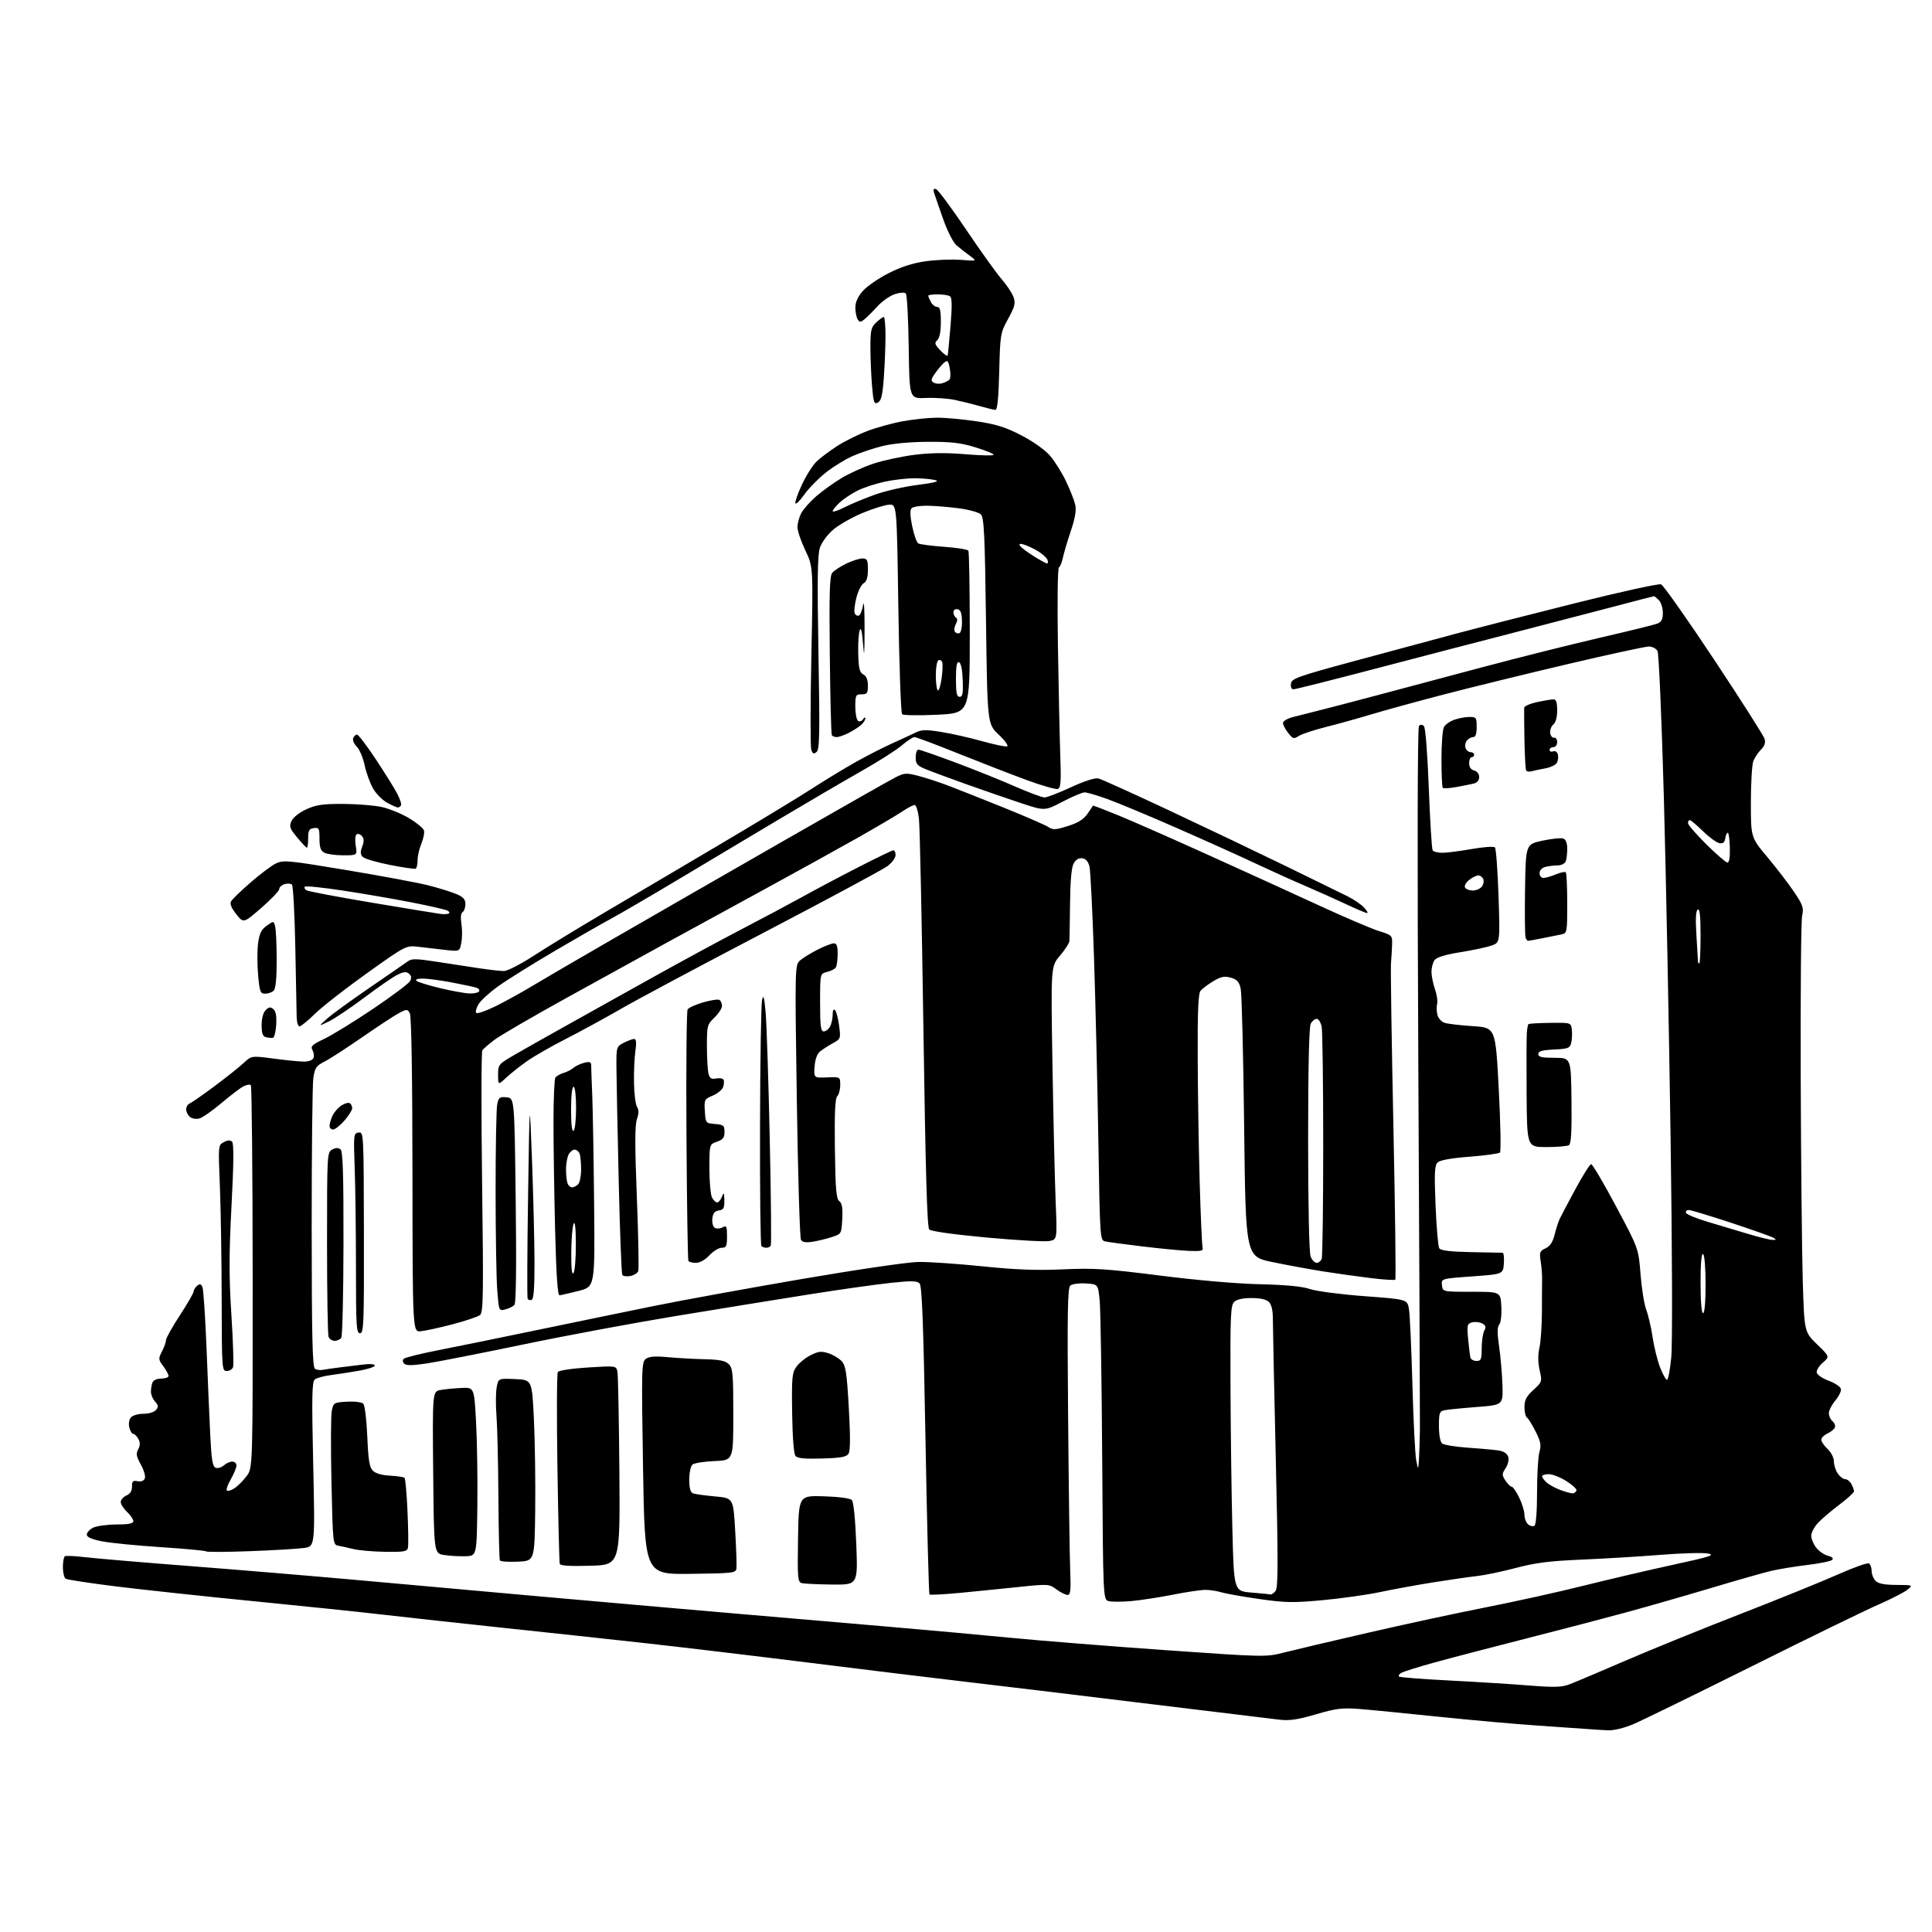 <?xml version="1.0" encoding="UTF-8" standalone="no"?>
<svg 
  version="1.1" 
  xmlns="http://www.w3.org/2000/svg" 
  xmlns:xlink="http://www.w3.org/1999/xlink" 
  xmlns:svg="http://www.w3.org/2000/svg"
  xmlns:rdf="http://www.w3.org/1999/02/22-rdf-syntax-ns#"
  xmlns:cc="http://creativecommons.org/ns#"
  xmlns:dc="http://purl.org/dc/elements/1.1/"
  viewBox="0 0 768 768"
  width="768"
  height="768"
>
<style>svg {background-color: white; }</style>"
<path stroke="none" fill="black" fill-rule="evenodd" d="M639.28,687.83C637.20,687.74 633.70,687.52 631.50,687.35C629.30,687.17 620.30,686.55 611.50,685.96C602.70,685.37 584.70,683.76 571.50,682.39C558.30,681.01 544.10,679.63 539.94,679.31C533.55,678.83 530.95,679.16 523.09,681.47C515.95,683.57 512.61,684.07 508.65,683.61C505.82,683.29 481.45,680.33 454.50,677.04C427.55,673.74 395.60,669.90 383.50,668.49C371.40,667.08 343.73,663.71 322.00,660.99C300.27,658.28 270.35,654.71 255.50,653.07C240.65,651.43 215.45,648.71 199.50,647.03C183.55,645.34 162.85,643.07 153.50,641.99C144.15,640.90 120.53,638.44 101.00,636.52C81.47,634.60 56.90,631.96 46.38,630.66C35.87,629.35 26.76,627.97 26.13,627.58C25.51,627.20 25.00,625.14 25.00,623.00C25.00,620.86 25.36,618.90 25.79,618.63C26.22,618.36 29.94,618.54 34.04,619.03C38.14,619.51 56.57,621.08 75.00,622.50C93.43,623.92 123.12,626.40 141.00,628.00C158.88,629.61 191.28,632.51 213.00,634.46C234.72,636.40 268.48,639.36 288.00,641.04C307.52,642.72 336.32,645.19 352.00,646.54C367.68,647.88 390.18,649.92 402.00,651.07C413.82,652.22 441.42,654.42 463.32,655.96C502.72,658.73 503.23,658.74 510.32,656.93C514.27,655.92 529.33,652.37 543.80,649.04C558.26,645.70 579.41,641.15 590.80,638.91C602.18,636.68 619.60,632.82 629.50,630.34C639.40,627.87 655.38,624.13 665.00,622.04C679.93,618.80 681.98,618.14 678.95,617.55C677.00,617.17 668.68,617.39 660.45,618.05C652.23,618.71 638.08,619.57 629.00,619.96C616.02,620.51 610.40,621.21 602.63,623.27C597.21,624.71 590.23,626.16 587.13,626.51C584.03,626.85 576.10,627.99 569.50,629.05C562.90,630.11 553.45,631.84 548.50,632.89C543.55,633.95 533.39,635.38 525.92,636.08C513.94,637.19 510.94,637.13 500.42,635.61C493.87,634.67 487.12,633.47 485.43,632.95C483.74,632.43 480.90,632.00 479.12,632.00C477.34,632.00 471.52,632.86 466.19,633.92C460.86,634.98 453.47,636.11 449.77,636.45C446.08,636.78 442.03,636.79 440.77,636.48C438.50,635.90 438.50,635.90 438.14,579.70C437.94,548.79 437.49,520.58 437.14,517.00C436.50,510.50 436.50,510.50 431.67,510.19C429.02,510.02 426.24,510.39 425.50,511.00C424.39,511.92 424.23,521.24 424.59,563.31C424.83,591.46 425.20,618.89 425.42,624.25C425.74,632.27 425.55,634.00 424.37,634.00C423.57,634.00 421.58,633.01 419.94,631.80C417.03,629.65 416.71,629.63 405.23,630.82C398.78,631.50 388.21,632.55 381.74,633.18C375.27,633.80 369.75,634.09 369.48,633.81C369.21,633.54 368.50,605.91 367.90,572.41C367.07,526.13 366.51,511.18 365.55,510.18C364.54,509.12 362.31,509.08 353.90,509.98C348.18,510.59 333.60,512.65 321.50,514.57C309.40,516.49 285.77,520.31 269.00,523.08C252.22,525.84 224.78,530.95 208.00,534.45C191.22,537.94 173.96,541.34 169.64,541.99C163.98,542.84 161.47,542.87 160.69,542.09C160.00,541.40 159.95,540.67 160.55,540.11C161.07,539.61 167.35,538.07 174.50,536.67C181.65,535.27 199.65,531.60 214.50,528.51C229.35,525.42 250.05,521.16 260.50,519.04C270.95,516.91 297.05,512.16 318.50,508.47C340.10,504.76 360.85,501.71 365.00,501.65C369.12,501.58 380.60,502.36 390.50,503.38C403.85,504.75 412.13,505.06 422.57,504.59C434.84,504.03 439.75,504.35 461.07,507.05C475.60,508.90 491.69,510.30 500.77,510.50C511.19,510.74 517.54,511.35 520.79,512.43C523.41,513.30 533.18,514.57 542.50,515.26C559.45,516.50 559.45,516.50 560.10,520.50C560.45,522.70 561.06,536.20 561.46,550.50C561.85,564.80 562.53,578.30 562.97,580.50C563.77,584.50 563.77,584.50 564.06,580.00C564.22,577.52 564.39,572.12 564.44,568.00C564.48,563.88 564.20,499.52 563.81,425.00C563.38,340.41 563.47,289.14 564.06,288.55C564.65,287.95 565.38,287.98 566.04,288.64C566.64,289.24 567.45,299.55 567.97,313.33C568.47,326.33 569.15,337.43 569.49,337.99C569.84,338.54 571.55,339.00 573.31,339.00C575.06,339.00 580.31,338.33 584.96,337.51C589.61,336.69 593.79,336.39 594.25,336.85C594.70,337.30 595.35,346.00 595.69,356.19C596.30,374.70 596.30,374.70 592.90,375.88C591.03,376.54 585.45,377.73 580.50,378.52C574.46,379.50 571.09,380.54 570.25,381.68C569.56,382.62 569.02,384.76 569.04,386.44C569.07,388.12 569.70,391.21 570.44,393.29C571.18,395.37 571.56,397.95 571.28,399.02C571.00,400.09 571.05,402.07 571.39,403.42C571.73,404.76 573.02,406.20 574.25,406.60C575.49,407.00 580.55,407.59 585.50,407.91C594.50,408.50 594.50,408.50 595.78,432.92C596.48,446.35 596.70,457.70 596.26,458.14C595.82,458.58 590.38,459.33 584.17,459.81C576.70,460.39 572.39,461.18 571.45,462.12C570.27,463.30 570.13,466.33 570.66,479.22C571.02,487.83 571.67,495.47 572.12,496.19C572.69,497.12 576.31,497.56 584.71,497.74C591.20,497.88 596.86,497.99 597.31,497.99C597.75,498.00 597.98,499.91 597.81,502.25C597.50,506.50 597.50,506.50 585.20,507.39C572.89,508.28 572.89,508.28 573.20,510.89C573.50,513.50 573.50,513.50 585.00,513.50C596.50,513.50 596.50,513.50 596.80,519.33C596.97,522.66 596.62,525.75 595.98,526.53C595.15,527.53 595.13,529.84 595.91,535.19C596.50,539.21 597.10,546.10 597.24,550.50C597.50,558.50 597.50,558.50 587.00,559.31C581.23,559.75 575.49,560.32 574.25,560.58C572.23,560.99 572.00,561.62 572.00,566.90C572.00,570.40 572.51,573.18 573.27,573.81C573.96,574.38 578.58,575.14 583.52,575.48C588.46,575.82 593.94,576.32 595.69,576.58C597.75,576.90 599.12,577.79 599.53,579.08C599.90,580.26 599.48,582.15 598.51,583.62C597.00,585.93 596.99,586.34 598.45,588.57C599.33,589.91 600.45,591.00 600.93,591.00C601.42,591.00 602.76,592.94 603.91,595.32C605.06,597.69 606.00,600.78 606.00,602.19C606.00,603.60 606.66,605.30 607.46,605.96C608.26,606.63 609.38,606.88 609.96,606.53C610.59,606.13 611.00,600.93 611.00,593.18C611.00,586.20 611.42,579.01 611.94,577.21C612.72,574.50 612.45,573.06 610.41,569.00C609.05,566.29 607.50,563.81 606.97,563.48C606.44,563.15 606.00,561.28 606.00,559.33C606.00,556.53 606.76,555.08 609.54,552.53C613.02,549.34 613.06,549.22 612.03,544.65C611.34,541.56 611.32,538.55 611.96,535.67C612.49,533.30 612.93,526.88 612.94,521.42C612.94,515.97 612.97,510.15 613.01,508.50C613.05,506.85 612.80,503.68 612.45,501.45C611.89,497.80 612.08,497.29 614.36,496.24C616.15,495.43 617.22,493.83 617.98,490.79C618.58,488.43 619.49,485.60 620.01,484.50C620.53,483.40 623.35,478.06 626.28,472.64C629.20,467.22 632.01,462.78 632.52,462.77C633.03,462.77 637.48,470.30 642.39,479.52C651.34,496.28 651.34,496.28 652.14,506.54C652.58,512.19 653.60,518.54 654.41,520.65C655.22,522.77 656.35,527.65 656.93,531.50C657.50,535.35 658.83,540.75 659.88,543.50C660.94,546.25 662.18,548.50 662.65,548.50C663.12,548.50 663.89,544.45 664.36,539.50C664.85,534.31 664.74,497.31 664.08,452.00C663.46,408.82 662.26,348.10 661.41,317.05C660.55,286.00 659.42,259.79 658.89,258.80C658.36,257.81 656.81,257.00 655.44,257.00C654.06,257.00 639.57,260.14 623.22,263.99C606.87,267.83 584.73,273.26 574.00,276.05C563.27,278.85 550.23,282.43 545.00,284.01C539.77,285.59 531.67,287.84 527.00,289.01C522.33,290.18 517.51,291.78 516.31,292.55C514.31,293.84 513.94,293.74 512.06,291.35C510.93,289.91 510.00,288.13 510.00,287.40C510.00,286.67 511.69,285.64 513.75,285.10C515.81,284.56 520.42,283.39 524.00,282.50C527.58,281.61 537.92,278.91 547.00,276.49C556.08,274.06 575.20,268.97 589.50,265.17C603.80,261.36 624.73,256.12 636.00,253.51C647.27,250.91 657.51,248.39 658.75,247.91C660.48,247.24 661.00,246.25 661.00,243.59C661.00,241.70 660.29,239.44 659.43,238.57C658.56,237.71 657.69,237.00 657.50,237.00C657.30,237.00 650.47,238.77 642.32,240.93C634.17,243.08 616.02,247.81 602.00,251.43C587.98,255.04 562.78,261.60 546.02,266.00C529.26,270.40 514.94,274.00 514.20,274.00C513.38,274.00 512.99,273.13 513.18,271.76C513.47,269.72 515.76,268.91 538.00,262.88C551.48,259.23 569.48,254.38 578.00,252.10C586.52,249.82 608.15,244.28 626.06,239.80C643.97,235.31 659.38,231.93 660.30,232.29C661.22,232.64 670.71,246.11 681.39,262.21C692.07,278.32 701.10,292.49 701.45,293.70C701.90,295.22 701.46,296.54 700.01,297.99C698.86,299.14 697.49,301.22 696.96,302.61C696.43,303.99 696.00,311.38 696.00,319.02C696.00,332.90 696.00,332.90 702.55,340.70C706.15,344.99 710.91,351.19 713.13,354.49C716.69,359.77 717.07,360.89 716.38,363.99C715.95,365.92 715.69,394.73 715.81,428.00C715.92,461.27 716.29,497.72 716.62,508.99C717.24,529.48 717.24,529.48 722.30,534.38C727.36,539.29 727.36,539.29 724.61,541.66C723.10,542.96 722.00,544.75 722.18,545.63C722.36,546.51 724.52,547.98 726.99,548.89C729.46,549.80 731.62,551.27 731.79,552.14C731.96,553.02 730.95,555.10 729.55,556.76C728.15,558.43 727.00,560.68 727.00,561.77C727.00,562.86 727.65,564.29 728.44,564.95C729.23,565.61 729.66,566.73 729.39,567.44C729.11,568.15 727.79,569.23 726.44,569.84C725.10,570.46 724.00,571.56 724.00,572.30C724.00,573.05 725.12,574.71 726.50,576.00C727.92,577.34 729.00,579.47 729.00,580.95C729.00,582.38 729.70,584.56 730.56,585.78C731.41,587.00 732.75,588.00 733.52,588.00C734.30,588.00 735.40,588.87 735.96,589.93C736.53,591.00 737.00,592.29 737.00,592.81C737.00,593.33 734.41,595.70 731.25,598.08C728.09,600.45 724.26,603.70 722.75,605.30C721.24,606.90 720.00,609.23 720.00,610.47C720.00,611.71 720.89,613.87 721.98,615.25C723.08,616.64 725.17,618.08 726.63,618.44C728.32,618.87 728.94,619.46 728.33,620.07C727.80,620.60 723.35,621.51 718.44,622.10C713.52,622.69 707.02,623.76 704.00,624.47C700.98,625.19 690.17,628.26 680.00,631.31C669.83,634.35 654.52,638.74 646.00,641.06C637.48,643.38 619.48,648.08 606.00,651.51C592.52,654.94 576.30,659.18 569.94,660.94C563.59,662.70 557.75,664.54 556.97,665.02C556.19,665.50 555.82,666.15 556.13,666.46C556.45,666.78 565.43,667.48 576.10,668.02C586.77,668.57 601.01,669.46 607.75,670.00C617.63,670.80 620.72,670.72 623.75,669.60C625.81,668.83 635.83,664.60 646.00,660.20C656.17,655.81 676.76,647.44 691.75,641.62C706.73,635.79 724.15,628.74 730.46,625.93C736.77,623.13 742.39,621.12 742.96,621.48C743.53,621.83 744.00,623.18 744.00,624.49C744.00,625.79 744.71,627.56 745.57,628.43C746.68,629.54 749.12,630.01 753.82,630.03C760.43,630.07 760.48,630.08 758.30,631.90C757.09,632.91 751.77,635.64 746.46,637.96C741.16,640.29 718.46,651.35 696.03,662.54C673.59,673.72 652.49,684.03 649.14,685.44C645.68,686.90 641.43,687.93 639.28,687.83zM505.13,633.82C505.47,633.92 506.33,633.30 507.04,632.45C508.09,631.19 508.11,621.40 507.15,580.20C506.50,552.32 505.98,527.17 505.98,524.32C505.99,520.93 505.46,518.60 504.43,517.57C503.39,516.53 501.04,516.00 497.50,516.00C493.96,516.00 491.61,516.53 490.57,517.57C489.20,518.94 489.02,523.28 489.14,551.32C489.21,569.02 489.55,594.52 489.89,608.00C490.50,632.50 490.50,632.50 497.50,633.07C501.35,633.39 504.78,633.73 505.13,633.82zM330.75,629.88C325.11,629.82 319.70,629.56 318.73,629.31C317.10,628.88 316.98,627.40 317.23,611.67C317.50,594.50 317.50,594.50 327.50,594.80C333.59,594.99 337.94,595.58 338.63,596.30C339.31,597.03 340.00,603.92 340.38,613.75C341.01,630.00 341.01,630.00 330.75,629.88zM274.41,625.63C256.32,625.85 256.32,625.85 255.62,583.69C254.97,543.93 255.03,541.45 256.72,540.19C258.02,539.20 260.37,539.02 265.50,539.50C269.35,539.85 275.97,540.22 280.21,540.32C286.10,540.46 288.34,540.92 289.71,542.28C291.30,543.87 291.50,546.11 291.50,562.28C291.50,580.50 291.50,580.50 284.04,580.80C279.94,580.96 276.01,581.58 275.29,582.17C274.56,582.78 274.00,585.36 274.00,588.15C274.00,591.57 274.45,593.24 275.48,593.63C276.30,593.95 280.24,594.49 284.23,594.85C291.50,595.50 291.50,595.50 292.25,608.50C292.67,615.65 292.89,622.38 292.75,623.46C292.51,625.30 291.52,625.42 274.41,625.63zM234.67,622.41C226.49,622.65 222.74,622.41 222.51,621.63C222.32,621.01 221.90,603.85 221.59,583.50C221.27,563.15 221.34,546.00 221.75,545.39C222.17,544.77 227.43,543.98 233.72,543.59C244.87,542.90 244.94,542.91 245.43,545.20C245.70,546.46 246.05,564.28 246.21,584.79C246.50,622.07 246.50,622.07 234.67,622.41zM205.84,620.79C202.17,620.96 198.97,620.73 198.72,620.29C198.47,619.86 198.20,608.48 198.12,595.00C198.04,581.52 197.70,567.04 197.36,562.81C197.03,558.59 197.06,553.51 197.43,551.52C198.11,547.91 198.11,547.91 204.80,548.21C211.50,548.50 211.50,548.50 212.25,564.50C212.66,573.30 212.89,589.50 212.75,600.50C212.50,620.50 212.50,620.50 205.84,620.79zM185.00,618.63C182.53,618.70 178.70,618.48 176.50,618.13C172.50,617.50 172.50,617.50 172.20,585.30C171.90,553.11 171.90,553.11 175.20,552.53C177.02,552.21 180.75,551.85 183.50,551.73C188.50,551.50 188.50,551.50 189.25,565.50C189.67,573.20 189.89,588.27 189.75,599.00C189.50,618.50 189.50,618.50 185.00,618.63zM99.50,616.61C90.15,616.97 82.27,617.01 82.00,616.71C81.72,616.41 73.62,615.65 64.00,615.02C54.37,614.40 43.80,613.35 40.50,612.69C36.43,611.88 34.50,611.03 34.50,610.03C34.50,609.22 35.62,607.99 37.00,607.29C38.38,606.60 42.54,606.02 46.25,606.01C51.18,606.00 53.00,605.64 53.00,604.67C53.00,603.95 51.88,602.29 50.50,601.00C49.12,599.71 48.00,597.94 48.00,597.06C48.00,596.19 49.01,595.03 50.25,594.49C51.76,593.83 52.49,592.65 52.47,590.93C52.45,588.80 52.83,588.44 54.71,588.80C56.15,589.07 57.20,588.65 57.58,587.66C57.91,586.80 57.19,584.33 55.98,582.18C54.19,578.99 53.99,577.88 54.93,576.14C55.75,574.60 55.77,573.44 55.00,572.00C54.41,570.90 53.50,570.00 52.98,570.00C52.46,570.00 51.75,568.87 51.41,567.49C51.05,566.05 51.30,564.34 52.01,563.49C52.70,562.65 54.90,562.00 57.00,562.00C59.14,562.00 61.30,561.35 62.02,560.48C63.04,559.24 62.97,558.63 61.64,557.15C60.74,556.16 60.00,554.40 60.00,553.25C60.00,552.10 60.27,550.45 60.61,549.58C60.97,548.64 62.39,548.00 64.11,548.00C65.70,548.00 67.00,547.53 67.00,546.96C67.00,546.39 66.06,544.65 64.91,543.09C62.93,540.42 62.91,540.08 64.41,537.18C65.28,535.49 66.00,533.46 66.00,532.69C66.00,531.91 68.47,527.50 71.48,522.89C74.50,518.27 76.97,513.99 76.98,513.37C76.99,512.75 77.62,511.73 78.38,511.10C79.46,510.20 79.93,510.34 80.49,511.72C80.88,512.70 81.61,523.62 82.10,536.00C82.59,548.38 83.26,563.98 83.59,570.68C84.07,580.37 84.51,582.98 85.74,583.45C86.59,583.78 88.05,583.36 88.97,582.52C89.90,581.69 91.41,581.00 92.33,581.00C93.25,581.00 94.00,581.70 94.00,582.55C94.00,583.41 92.99,585.85 91.77,587.98C90.54,590.12 89.82,592.16 90.18,592.51C90.54,592.87 91.90,592.46 93.21,591.60C94.53,590.74 96.70,588.56 98.04,586.77C100.48,583.50 100.48,583.50 100.44,507.79C100.42,466.14 100.09,431.76 99.71,431.37C99.32,430.99 97.99,431.20 96.75,431.85C95.51,432.49 91.58,435.49 88.00,438.51C84.42,441.54 80.48,444.28 79.24,444.62C77.99,444.95 76.30,444.67 75.49,443.99C74.67,443.31 74.00,441.96 74.00,440.98C74.00,440.01 74.58,438.99 75.29,438.72C76.00,438.45 80.39,435.40 85.04,431.95C89.69,428.49 94.96,424.31 96.74,422.65C99.97,419.64 99.97,419.64 108.85,420.82C113.73,421.47 119.15,422.00 120.89,422.00C122.73,422.00 124.30,421.39 124.62,420.56C124.92,419.77 124.73,418.34 124.20,417.39C123.38,415.92 124.10,415.24 128.86,412.98C131.96,411.52 140.70,406.14 148.28,401.04C155.85,395.95 162.48,390.97 163.00,389.99C163.68,388.73 163.55,387.87 162.55,387.04C161.46,386.14 160.39,386.26 157.82,387.58C155.99,388.51 150.09,392.60 144.70,396.65C139.31,400.70 133.01,404.92 130.70,406.04C126.50,408.08 126.50,408.08 130.00,404.94C131.93,403.22 139.53,397.69 146.89,392.65C154.26,387.62 161.10,382.89 162.10,382.15C163.63,381.02 165.48,381.05 173.71,382.33C179.09,383.17 186.74,384.34 190.69,384.93C194.65,385.52 198.99,386.00 200.34,386.00C201.69,386.00 207.01,383.27 212.15,379.93C217.29,376.59 229.38,369.21 239.00,363.52C248.62,357.84 269.10,345.75 284.50,336.66C299.90,327.56 317.00,317.21 322.50,313.66C328.00,310.10 336.10,305.19 340.50,302.73C344.90,300.28 351.20,297.06 354.50,295.58C357.80,294.10 361.92,292.20 363.66,291.34C366.35,290.01 367.89,289.96 374.16,290.96C378.19,291.61 385.48,293.25 390.36,294.62C395.23,295.98 399.73,296.92 400.36,296.70C400.98,296.48 399.48,294.38 397.00,292.03C392.50,287.77 392.50,287.77 391.95,246.87C391.50,212.49 391.17,205.74 389.92,204.49C389.10,203.67 385.07,202.56 380.96,202.03C376.86,201.50 371.23,201.05 368.45,201.03C365.67,201.01 362.94,201.46 362.37,202.03C361.67,202.73 361.75,204.99 362.61,209.18C363.31,212.55 364.39,215.62 365.01,216.01C365.64,216.39 370.25,217.00 375.27,217.36C380.28,217.71 384.64,218.41 384.94,218.91C385.25,219.41 385.50,234.14 385.50,251.66C385.50,283.50 385.50,283.50 372.50,284.12C365.35,284.46 359.10,284.37 358.61,283.93C358.12,283.48 357.45,264.53 357.11,241.81C356.50,200.50 356.50,200.50 353.49,200.62C351.83,200.69 347.06,202.17 342.88,203.91C338.70,205.65 333.45,208.64 331.21,210.55C328.91,212.52 326.61,215.65 325.91,217.76C324.98,220.59 324.84,230.61 325.35,259.61C325.92,292.00 325.81,297.91 324.60,298.92C323.45,299.87 323.03,299.68 322.49,297.95C322.11,296.77 322.13,279.95 322.53,260.57C323.26,225.34 323.26,225.34 320.13,218.78C318.41,215.17 317.00,211.02 317.00,209.56C317.00,208.10 317.66,205.62 318.47,204.06C319.27,202.51 321.92,199.49 324.35,197.36C326.78,195.24 331.39,191.93 334.58,190.01C337.77,188.09 343.55,185.49 347.42,184.23C351.29,182.97 358.55,181.42 363.57,180.79C369.89,179.99 376.11,179.92 383.84,180.57C389.98,181.08 395.00,181.18 395.00,180.78C395.00,180.38 391.74,179.05 387.75,177.82C381.97,176.04 378.17,175.59 369.00,175.63C361.95,175.66 354.94,176.30 350.88,177.29C347.24,178.18 341.84,179.99 338.88,181.31C335.92,182.62 331.10,185.61 328.17,187.94C325.23,190.27 321.42,194.19 319.68,196.64C317.95,199.10 316.38,200.63 316.18,200.04C315.98,199.45 317.19,196.05 318.86,192.49C320.53,188.92 323.15,184.81 324.70,183.36C326.24,181.91 329.89,179.18 332.80,177.30C335.72,175.41 341.12,172.73 344.80,171.33C348.49,169.93 354.88,168.17 359.00,167.43C363.12,166.68 369.20,166.06 372.50,166.04C375.80,166.02 382.92,166.68 388.32,167.49C396.11,168.67 399.79,169.83 406.10,173.11C410.80,175.56 415.45,178.87 417.44,181.20C419.30,183.37 422.15,187.94 423.78,191.35C425.41,194.76 427.05,198.96 427.43,200.68C427.91,202.86 427.36,206.05 425.64,211.16C424.28,215.20 422.87,219.96 422.50,221.74C422.14,223.52 421.44,225.23 420.95,225.53C420.43,225.85 420.26,239.17 420.54,256.79C420.81,273.68 421.23,293.26 421.48,300.29C421.85,310.60 421.67,313.19 420.55,313.62C419.79,313.91 414.22,312.33 408.19,310.11C402.15,307.89 389.89,303.13 380.94,299.54C371.99,295.94 364.15,293.00 363.51,293.00C362.88,293.00 360.59,294.51 358.43,296.35C356.27,298.19 349.10,302.75 342.50,306.48C335.90,310.22 321.05,318.91 309.50,325.79C297.95,332.68 279.73,343.56 269.00,349.98C258.27,356.39 246.57,363.21 243.00,365.14C239.42,367.06 229.29,372.86 220.50,378.03C211.70,383.20 201.65,389.47 198.16,391.97C194.67,394.46 191.09,397.72 190.20,399.21C189.31,400.70 188.92,402.25 189.33,402.66C189.73,403.06 193.09,401.91 196.78,400.10C200.48,398.29 207.10,394.64 211.50,391.99C215.90,389.34 230.97,380.56 245.00,372.47C259.02,364.37 288.80,347.26 311.17,334.44C333.54,321.61 353.63,310.21 355.82,309.09C359.52,307.20 360.19,307.16 365.15,308.45C368.09,309.22 373.43,310.96 377.00,312.32C380.57,313.68 390.48,317.61 399.00,321.04C407.52,324.48 415.48,327.94 416.68,328.72C418.60,329.97 419.57,329.92 424.51,328.36C428.52,327.10 430.77,325.70 432.26,323.54C433.41,321.87 434.41,320.40 434.49,320.27C434.56,320.15 439.09,321.88 444.56,324.12C450.03,326.35 465.98,333.37 480.00,339.72C494.02,346.06 513.83,355.09 524.00,359.78C534.17,364.48 544.98,369.10 548.00,370.05C553.46,371.78 553.50,371.82 553.37,375.65C553.30,377.77 553.10,381.07 552.93,383.00C552.76,384.93 553.19,413.88 553.89,447.33C554.59,480.79 554.94,508.40 554.65,508.68C554.37,508.96 549.95,508.68 544.82,508.05C539.70,507.42 531.23,506.23 526.00,505.41C520.77,504.58 511.70,502.91 505.84,501.70C495.17,499.50 495.17,499.50 494.57,448.00C494.24,419.68 493.63,394.94 493.20,393.03C492.59,390.27 491.78,389.37 489.28,388.65C486.74,387.92 485.41,388.19 482.32,390.03C480.22,391.28 477.94,393.00 477.25,393.84C476.32,394.99 476.03,401.85 476.11,420.94C476.16,435.00 476.52,457.30 476.91,470.50C477.29,483.70 477.81,495.18 478.05,496.00C478.42,497.24 477.44,497.45 472.50,497.24C469.20,497.10 460.88,496.30 454.00,495.46C447.12,494.63 440.55,493.74 439.38,493.49C437.28,493.03 437.25,492.72 436.61,453.26C436.26,431.39 435.48,398.65 434.88,380.50C434.28,362.35 433.48,346.15 433.09,344.50C432.62,342.50 431.68,341.40 430.26,341.19C428.88,340.99 427.68,341.68 426.82,343.19C425.94,344.74 425.46,349.94 425.36,359.00C425.28,366.43 425.16,373.21 425.11,374.07C425.05,374.93 423.36,377.55 421.36,379.89C417.72,384.15 417.72,384.15 418.37,423.32C418.73,444.87 419.30,469.29 419.64,477.60C420.25,492.70 420.25,492.70 417.16,493.32C415.46,493.66 404.27,493.04 392.29,491.94C378.91,490.71 370.07,489.46 369.37,488.72C368.55,487.85 367.90,465.11 367.08,409.57C366.45,366.71 365.66,329.02 365.32,325.82C364.98,322.53 364.22,320.00 363.59,320.00C362.97,320.00 360.79,321.14 358.74,322.53C356.69,323.92 348.82,328.57 341.26,332.85C333.69,337.14 316.93,346.40 304.00,353.45C291.07,360.49 273.75,369.96 265.50,374.48C257.25,379.01 239.25,388.92 225.50,396.52C211.75,404.11 198.70,411.71 196.50,413.39C194.30,415.07 192.16,416.91 191.74,417.47C191.32,418.04 191.27,441.68 191.64,470.00C192.22,514.79 192.12,521.66 190.83,522.73C190.02,523.40 185.11,525.06 179.93,526.42C174.74,527.78 169.04,529.02 167.26,529.19C164.02,529.50 164.02,529.50 163.96,467.10C163.93,427.71 163.55,404.02 162.92,402.85C161.98,401.10 161.74,401.08 158.79,402.61C157.06,403.50 150.51,407.79 144.23,412.14C137.95,416.50 131.11,420.93 129.02,421.99C125.72,423.68 125.15,424.49 124.56,428.46C124.18,430.96 123.89,457.83 123.90,488.17C123.93,531.80 124.20,543.50 125.21,544.13C125.91,544.56 127.39,544.74 128.49,544.51C129.60,544.29 132.53,543.87 135.00,543.57C137.47,543.28 141.64,542.77 144.25,542.44C147.09,542.08 149.00,542.23 149.00,542.82C149.00,543.35 146.19,544.28 142.75,544.88C139.31,545.48 134.25,546.26 131.50,546.62C128.75,546.98 125.89,547.76 125.14,548.36C124.01,549.25 123.90,555.05 124.50,582.07C125.23,614.71 125.23,614.71 120.87,615.34C118.46,615.69 108.85,616.26 99.50,616.61zM153.13,616.87C148.39,616.80 142.70,616.31 140.50,615.78C138.30,615.24 135.55,614.63 134.40,614.42C132.35,614.05 132.29,613.44 131.76,589.11C131.46,575.40 131.52,562.68 131.89,560.84C132.55,557.61 132.74,557.49 137.93,557.19C140.92,557.02 143.77,557.37 144.39,557.99C145.02,558.61 145.72,564.31 146.00,571.01C146.40,580.44 146.86,583.29 148.21,584.63C149.28,585.70 151.83,586.44 155.05,586.60C157.88,586.74 160.47,587.14 160.81,587.47C161.15,587.81 161.68,593.81 161.99,600.79C162.31,607.78 162.38,614.29 162.17,615.25C161.82,616.76 160.60,616.98 153.13,616.87zM625.44,593.61C625.95,593.48 626.51,592.95 626.69,592.44C626.86,591.92 625.04,590.26 622.64,588.75C620.25,587.24 617.10,586.00 615.65,586.00C614.19,586.00 613.00,586.38 613.00,586.85C613.00,587.31 613.82,588.43 614.82,589.33C615.82,590.24 618.40,591.62 620.57,592.41C622.73,593.20 624.92,593.74 625.44,593.61zM326.79,579.78C319.87,579.99 317.01,579.71 316.21,578.75C315.54,577.95 315.03,571.28 314.89,561.67C314.69,547.35 314.85,545.67 316.65,543.21C317.74,541.72 320.28,539.68 322.31,538.67C325.36,537.15 326.56,537.03 329.37,537.96C331.23,538.57 333.60,540.00 334.62,541.14C336.19,542.87 336.64,545.84 337.42,559.71C338.06,570.92 338.02,576.74 337.32,577.86C336.50,579.16 334.30,579.56 326.79,579.78zM90.12,545.00C88.23,545.00 88.17,544.05 88.12,516.25C88.09,500.44 87.77,480.24 87.40,471.36C86.73,455.33 86.74,455.21 88.97,454.02C90.53,453.18 91.53,453.13 92.26,453.86C92.99,454.59 92.92,462.32 92.03,479.26C91.02,498.71 91.01,507.48 91.99,522.81C92.66,533.36 92.96,542.67 92.64,543.50C92.32,544.32 91.19,545.00 90.12,545.00zM586.97,541.00C588.74,541.00 589.00,540.36 589.00,535.93C589.00,533.15 589.46,530.02 590.01,528.98C590.81,527.50 590.62,526.87 589.17,526.09C588.16,525.55 586.36,525.35 585.19,525.66C583.22,526.18 583.10,526.70 583.61,532.36C583.92,535.74 584.34,539.06 584.55,539.75C584.76,540.44 585.85,541.00 586.97,541.00zM133.05,533.00C132.04,533.00 130.94,532.29 130.61,531.42C130.27,530.55 130.00,513.69 130.00,493.95C130.00,458.72 130.04,458.05 132.06,456.97C133.48,456.21 134.52,456.18 135.36,456.89C136.30,457.67 136.58,466.58 136.54,494.20C136.51,514.17 136.12,531.06 135.68,531.75C135.24,532.44 134.06,533.00 133.05,533.00zM143.12,530.00C141.67,530.00 141.50,527.35 141.50,504.25C141.50,490.09 141.28,472.20 141.00,464.50C140.52,450.98 140.57,450.49 142.54,450.21C144.56,449.92 144.58,450.26 144.66,489.96C144.74,526.28 144.60,530.00 143.12,530.00zM677.00,522.00C677.61,522.00 678.00,517.52 678.00,510.56C678.00,504.01 677.57,498.85 677.00,498.50C676.35,498.10 676.00,502.16 676.00,509.94C676.00,517.31 676.39,522.00 677.00,522.00zM200.90,520.50C198.31,521.14 198.31,521.14 197.66,512.82C197.30,508.24 197.01,490.49 197.01,473.38C197.00,456.26 197.29,440.82 197.64,439.07C198.20,436.23 198.60,435.93 201.39,436.20C204.50,436.50 204.50,436.50 205.00,477.00C205.33,503.31 205.15,517.91 204.50,518.68C203.95,519.34 202.33,520.15 200.90,520.50zM211.34,516.71C210.70,516.93 209.99,516.74 209.75,516.30C209.50,515.86 209.58,497.50 209.92,475.50C210.52,435.50 210.52,435.50 211.49,461.50C212.02,475.80 212.46,493.99 212.47,501.91C212.49,511.96 212.15,516.44 211.34,516.71zM222.41,514.90C221.66,514.97 221.11,506.72 220.66,488.75C220.30,474.31 220.01,455.07 220.02,446.00C220.02,436.93 220.36,429.00 220.77,428.38C221.17,427.77 222.62,426.93 224.00,426.52C225.38,426.10 227.18,425.18 228.00,424.46C228.82,423.74 230.74,422.85 232.25,422.47C234.51,421.91 235.00,422.12 235.01,423.64C235.01,424.66 235.20,430.00 235.43,435.50C235.66,441.00 235.99,460.35 236.17,478.50C236.50,511.50 236.50,511.50 230.00,513.15C226.43,514.06 223.01,514.85 222.41,514.90zM250.56,507.23C249.12,507.51 247.69,507.31 247.37,506.79C247.05,506.27 246.40,489.34 245.94,469.17C245.47,449.00 245.07,428.80 245.04,424.28C245.00,416.16 245.04,416.03 247.95,414.53C249.57,413.69 251.43,413.00 252.08,413.00C252.92,413.00 253.06,414.38 252.58,417.75C252.20,420.36 251.95,426.05 252.02,430.38C252.09,434.71 252.63,439.04 253.22,439.98C253.99,441.22 253.98,442.61 253.18,444.92C252.35,447.28 252.35,455.48 253.16,476.01C253.76,491.34 254.01,504.53 253.71,505.31C253.41,506.09 251.99,506.96 250.56,507.23zM228.00,506.00C228.53,505.18 228.94,500.00 228.91,494.50C228.88,487.99 228.56,485.20 228.00,486.50C227.53,487.60 227.12,492.77 227.09,498.00C227.05,504.48 227.34,507.02 228.00,506.00zM276.66,502.00C275.26,502.00 273.91,501.66 273.65,501.24C273.39,500.83 273.05,478.44 272.88,451.49C272.71,424.54 272.92,401.94 273.34,401.26C273.76,400.58 276.55,399.32 279.54,398.45C282.53,397.58 285.43,397.15 285.99,397.49C286.54,397.84 287.00,398.91 287.00,399.87C287.00,400.84 285.65,402.92 284.00,404.50C281.12,407.26 281.00,407.72 281.01,415.94C281.02,420.65 281.31,425.55 281.65,426.84C282.14,428.66 282.81,429.08 284.66,428.72C285.98,428.47 287.29,428.66 287.59,429.14C287.89,429.62 287.84,430.92 287.49,432.03C287.14,433.13 285.29,434.69 283.37,435.49C280.01,436.90 279.90,437.11 280.19,441.72C280.50,446.46 280.53,446.50 284.25,446.81C287.63,447.09 288.00,447.40 288.00,449.96C288.00,452.22 287.38,453.02 285.00,453.85C282.00,454.90 282.00,454.90 282.00,464.51C282.00,469.80 282.47,475.00 283.04,476.07C283.60,477.13 284.52,478.00 285.07,478.00C285.62,478.00 286.47,476.99 286.97,475.75C287.76,473.79 287.88,473.97 287.94,477.18C287.99,480.26 287.63,480.91 285.75,481.18C284.11,481.41 283.41,482.28 283.17,484.39C282.99,485.99 283.41,487.64 284.12,488.07C284.82,488.51 286.20,488.43 287.20,487.90C288.81,487.03 289.00,487.40 289.00,491.46C289.00,495.40 288.72,496.00 286.90,496.00C285.75,496.00 283.54,497.35 282.00,499.00C280.31,500.81 278.19,502.00 276.66,502.00zM523.37,502.00C524.15,502.00 525.06,501.29 525.39,500.42C525.73,499.55 526.00,479.13 526.00,455.04C526.00,430.96 525.72,409.84 525.38,408.12C525.03,406.41 524.15,405.00 523.41,405.00C522.67,405.00 521.60,405.87 521.04,406.93C520.37,408.18 520.00,424.45 520.00,452.87C520.00,479.04 520.40,497.91 520.98,499.43C521.51,500.85 522.59,502.00 523.37,502.00zM304.61,496.00C303.91,496.00 303.03,495.70 302.67,495.33C302.30,494.97 302.05,473.48 302.12,447.58C302.18,421.69 302.55,399.15 302.94,397.50C303.48,395.16 303.79,396.25 304.35,402.50C304.75,406.90 305.48,429.37 305.98,452.43C306.49,475.49 306.67,494.73 306.39,495.18C306.11,495.63 305.31,496.00 304.61,496.00zM323.04,493.61C320.39,494.03 319.00,493.81 318.40,492.86C317.94,492.11 317.19,467.20 316.75,437.50C315.95,383.50 315.95,383.50 318.21,381.64C319.46,380.62 322.61,378.71 325.21,377.39C327.81,376.08 330.62,375.00 331.47,375.00C332.61,375.00 333.00,376.09 332.98,379.25C332.98,381.59 332.64,383.99 332.23,384.60C331.83,385.20 330.26,385.99 328.75,386.37C326.00,387.04 326.00,387.04 326.00,398.52C326.00,407.94 326.26,410.00 327.46,410.00C328.27,410.00 329.40,409.13 329.96,408.07C330.53,407.00 331.00,404.89 331.00,403.37C331.00,401.63 331.35,400.96 331.94,401.55C332.45,402.07 333.19,404.85 333.56,407.72C334.24,412.86 334.19,412.98 331.02,414.72C329.24,415.70 326.96,417.18 325.95,418.00C324.80,418.95 324.01,421.15 323.81,424.00C323.50,428.50 323.50,428.50 328.75,428.28C334.00,428.06 334.00,428.06 334.00,431.33C334.00,433.13 333.47,435.13 332.81,435.79C331.96,436.64 331.70,442.49 331.88,456.68C332.10,472.73 332.42,476.59 333.63,477.47C334.72,478.27 335.03,480.13 334.81,484.53C334.50,490.48 334.49,490.50 330.67,491.75C328.56,492.44 325.13,493.28 323.04,493.61zM704.50,492.87C706.17,492.93 706.24,492.79 704.94,492.02C704.08,491.52 696.49,488.83 688.07,486.05C679.65,483.27 672.10,481.00 671.30,481.00C670.49,481.00 670.00,481.51 670.21,482.12C670.41,482.74 674.39,484.38 679.04,485.76C683.69,487.14 690.88,489.29 695.00,490.53C699.12,491.77 703.40,492.83 704.50,492.87zM227.41,472.00C228.06,472.00 229.14,471.46 229.80,470.80C230.46,470.14 231.00,467.48 231.00,464.88C231.00,462.29 230.73,459.45 230.39,458.58C230.06,457.71 229.18,457.00 228.43,457.00C227.68,457.00 226.60,457.87 226.04,458.93C225.47,460.00 225.00,462.66 225.00,464.85C225.00,467.04 225.27,469.55 225.61,470.42C225.94,471.29 226.75,472.00 227.41,472.00zM614.75,455.98C607.00,456.00 607.00,456.00 606.85,434.75C606.77,423.06 606.81,412.15 606.94,410.50C607.08,408.85 607.36,407.32 607.57,407.11C607.78,406.89 611.68,406.66 616.23,406.61C624.50,406.50 624.50,406.50 624.83,409.37C625.01,410.95 624.89,413.29 624.57,414.57C624.05,416.66 623.33,416.94 617.74,417.20C612.99,417.43 611.50,417.86 611.50,419.00C611.50,420.18 612.89,420.50 618.00,420.50C624.50,420.50 624.50,420.50 624.69,437.48C624.83,449.73 624.56,454.66 623.69,455.21C623.04,455.63 619.01,455.98 614.75,455.98zM228.00,449.50C228.55,449.16 229.00,445.08 229.00,440.44C229.00,435.48 228.59,432.00 228.00,432.00C227.41,432.00 227.00,435.69 227.00,441.06C227.00,446.84 227.36,449.89 228.00,449.50zM132.40,449.00C131.63,449.00 131.00,448.35 131.00,447.55C131.00,446.75 131.52,444.95 132.15,443.56C132.79,442.17 134.38,440.33 135.68,439.47C136.99,438.62 138.49,438.19 139.03,438.52C139.56,438.85 140.00,439.75 140.00,440.52C140.00,441.30 138.60,443.52 136.90,445.47C135.19,447.41 133.16,449.00 132.40,449.00zM201.25,428.37C198.00,431.39 198.00,431.39 198.00,427.24C198.00,423.17 198.13,423.02 204.75,419.18C208.46,417.04 217.35,412.02 224.50,408.03C231.65,404.04 246.95,395.50 258.50,389.06C270.05,382.62 286.25,373.83 294.50,369.54C302.75,365.25 313.77,359.38 319.00,356.49C324.23,353.59 334.31,348.25 341.41,344.62C348.51,340.98 354.69,338.00 355.16,338.00C355.62,338.00 356.00,338.88 356.00,339.95C356.00,341.02 354.54,342.99 352.75,344.32C350.96,345.66 329.02,357.45 304.00,370.53C278.98,383.60 253.32,397.29 247.00,400.95C240.68,404.60 230.78,410.00 225.00,412.95C219.22,415.89 212.25,419.89 209.50,421.82C206.75,423.76 203.04,426.70 201.25,428.37zM108.50,412.55C107.95,412.66 106.71,412.55 105.75,412.30C104.42,411.96 104.00,410.81 104.00,407.50C104.00,404.83 104.62,402.52 105.61,401.54C106.87,400.27 107.52,400.18 108.65,401.13C109.64,401.95 110.00,403.89 109.80,407.33C109.63,410.09 109.05,412.44 108.50,412.55zM119.05,408.00C118.47,408.00 117.97,406.31 117.93,404.25C117.90,402.19 117.65,389.70 117.39,376.51C117.13,363.31 116.53,352.13 116.06,351.66C115.59,351.19 114.26,351.10 113.10,351.47C111.95,351.83 111.00,352.71 111.00,353.42C111.00,354.13 107.81,357.48 103.91,360.87C96.81,367.04 96.81,367.04 93.92,363.40C91.98,360.96 91.30,359.28 91.85,358.30C92.30,357.49 95.79,354.12 99.59,350.81C103.39,347.50 107.92,344.10 109.65,343.25C112.60,341.82 114.44,341.99 137.95,345.91C151.78,348.22 166.37,350.94 170.37,351.97C174.38,352.99 179.31,354.52 181.33,355.36C184.16,356.55 185.00,357.47 185.00,359.39C185.00,360.76 184.50,362.19 183.89,362.57C183.20,363.00 183.02,364.74 183.42,367.22C183.77,369.41 183.76,372.78 183.39,374.72C182.73,378.25 182.73,378.25 177.11,377.62C174.03,377.28 169.23,376.72 166.45,376.39C161.41,375.78 161.41,375.78 145.95,386.81C137.45,392.87 128.16,400.12 125.30,402.91C122.44,405.71 119.63,408.00 119.05,408.00zM105.44,395.00C103.48,395.00 103.21,394.31 102.60,387.53C102.23,383.43 102.22,377.79 102.59,375.01C103.12,371.05 103.87,369.52 106.02,367.99C108.77,366.03 108.77,366.03 109.37,368.26C109.70,369.49 109.98,375.47 109.99,381.55C110.00,388.83 109.59,393.01 108.80,393.80C108.14,394.46 106.63,395.00 105.44,395.00zM186.69,394.92C188.45,394.97 190.14,394.58 190.46,394.07C190.77,393.56 190.24,392.90 189.26,392.59C188.29,392.29 183.90,391.36 179.50,390.52C175.10,389.69 169.95,389.00 168.05,389.00C165.98,389.00 164.98,389.36 165.55,389.89C166.07,390.38 170.32,391.70 175.00,392.82C179.68,393.93 184.94,394.88 186.69,394.92zM675.50,383.00C675.77,383.00 676.00,378.02 676.00,371.94C676.00,364.00 675.68,361.08 674.87,361.58C674.10,362.06 673.94,365.24 674.36,371.89C674.69,377.17 674.97,381.84 674.98,382.25C674.99,382.66 675.23,383.00 675.50,383.00zM607.42,374.00C607.15,374.00 606.72,373.42 606.44,372.72C606.17,372.01 606.08,363.37 606.23,353.52C606.50,335.60 606.50,335.60 613.20,334.17C616.88,333.39 620.59,333.01 621.45,333.34C622.44,333.72 623.00,335.19 623.00,337.39C623.00,339.28 622.73,341.55 622.39,342.42C622.05,343.30 620.62,344.01 619.14,344.01C617.69,344.02 615.49,344.30 614.25,344.63C612.93,344.98 612.00,346.01 612.00,347.12C612.00,348.15 612.69,349.00 613.53,349.00C614.37,349.00 616.59,348.36 618.45,347.59C620.31,346.81 622.10,346.43 622.42,346.75C622.74,347.07 623.00,352.65 623.00,359.15C623.00,370.59 622.93,370.98 620.75,371.43C619.51,371.69 616.12,372.38 613.20,372.95C610.29,373.53 607.68,374.00 607.42,374.00zM178.38,363.16C178.86,362.92 178.64,362.39 177.88,361.98C177.12,361.57 170.65,360.09 163.50,358.69C156.35,357.30 144.05,355.18 136.17,353.99C128.29,352.80 121.56,352.11 121.20,352.47C120.85,352.82 121.13,353.46 121.83,353.90C122.53,354.33 134.22,356.55 147.80,358.82C161.39,361.10 173.62,363.11 175.00,363.28C176.38,363.46 177.90,363.40 178.38,363.16zM543.42,362.96C542.92,362.94 539.12,361.34 535.00,359.39C530.88,357.45 523.45,354.13 518.50,352.01C513.55,349.89 504.55,345.82 498.50,342.97C492.45,340.12 478.50,333.84 467.50,329.02C456.50,324.20 444.21,319.07 440.19,317.63C436.17,316.18 432.12,314.99 431.19,314.98C430.26,314.97 426.31,316.63 422.42,318.67C415.34,322.38 415.34,322.38 405.92,319.27C400.74,317.56 390.83,314.14 383.89,311.66C376.96,309.18 369.65,306.46 367.64,305.62C364.58,304.34 364.00,303.62 364.00,301.05C364.00,299.37 364.49,298.00 365.08,298.00C365.67,298.00 372.31,300.30 379.83,303.12C387.35,305.93 397.99,310.21 403.47,312.62C408.96,315.03 414.24,317.00 415.20,317.00C416.17,317.00 420.91,315.18 425.72,312.95C431.25,310.40 435.30,309.11 436.68,309.46C437.89,309.76 450.76,315.59 465.29,322.41C479.82,329.23 500.66,339.18 511.60,344.51C522.55,349.84 533.43,355.17 535.79,356.35C538.16,357.53 541.05,359.51 542.22,360.75C543.39,361.99 543.93,362.98 543.42,362.96zM585.44,354.00C586.71,354.00 588.31,353.33 588.99,352.51C589.67,351.69 589.96,350.34 589.64,349.51C589.32,348.68 588.42,348.00 587.64,348.00C586.86,348.00 585.20,348.83 583.95,349.84C582.67,350.88 581.99,352.18 582.40,352.84C582.79,353.48 584.16,354.00 585.44,354.00zM165.25,345.29C164.84,345.52 160.23,344.86 155.02,343.83C149.80,342.80 144.94,341.37 144.22,340.65C143.23,339.66 143.17,338.67 143.98,336.55C144.75,334.53 144.73,333.38 143.91,332.39C143.28,331.64 142.33,331.30 141.78,331.64C141.21,331.99 141.05,333.93 141.40,336.13C142.02,340.00 142.02,340.00 136.45,340.00C133.38,340.00 130.00,339.53 128.93,338.96C127.46,338.18 127.00,336.85 127.00,333.40C127.00,329.26 126.80,328.89 124.75,329.18C122.87,329.45 122.50,330.12 122.50,333.25C122.50,335.31 122.28,336.99 122.00,336.98C121.72,336.97 119.98,335.14 118.13,332.90C115.15,329.32 114.89,328.54 115.88,326.36C116.53,324.93 119.01,322.97 121.76,321.71C125.66,319.92 128.28,319.54 136.50,319.57C142.00,319.60 148.92,320.16 151.87,320.83C154.82,321.49 159.66,323.48 162.63,325.25C165.59,327.03 168.25,329.20 168.52,330.08C168.80,330.96 168.35,333.31 167.52,335.31C166.68,337.30 166.00,340.27 166.00,341.91C166.00,343.54 165.66,345.07 165.25,345.29zM686.64,342.88C687.39,342.96 687.73,340.97 687.64,337.01C687.56,333.71 687.19,331.01 686.82,331.01C686.45,331.00 686.00,332.01 685.82,333.25C685.59,334.87 684.94,335.41 683.50,335.17C682.40,334.99 679.46,332.85 676.97,330.42C674.47,327.99 672.11,326.00 671.72,326.00C671.32,326.00 671.00,326.54 671.00,327.21C671.00,327.87 674.26,331.64 678.25,335.59C682.24,339.53 686.01,342.81 686.64,342.88zM158.18,321.00C157.79,321.00 155.90,320.17 153.98,319.15C152.07,318.13 149.50,315.54 148.28,313.40C147.06,311.25 145.55,307.10 144.94,304.16C144.32,301.22 142.93,297.93 141.83,296.83C140.74,295.74 140.09,294.21 140.39,293.42C140.69,292.64 141.38,292.00 141.91,292.00C142.45,292.00 145.80,296.39 149.34,301.75C152.89,307.11 156.72,313.26 157.86,315.41C158.99,317.56 159.69,319.70 159.40,320.16C159.12,320.62 158.56,321.00 158.18,321.00zM578.78,312.88C576.19,313.35 573.82,313.49 573.53,313.20C573.24,312.91 573.00,307.76 573.00,301.77C573.00,295.77 573.44,290.05 573.98,289.04C574.52,288.03 576.38,286.71 578.13,286.11C579.87,285.50 582.58,285.00 584.15,285.00C586.81,285.00 587.00,285.27 587.00,289.00C587.00,291.73 586.56,293.00 585.62,293.00C584.86,293.00 583.73,293.62 583.11,294.37C582.48,295.13 582.25,296.48 582.59,297.37C582.93,298.27 583.84,299.00 584.61,299.00C585.37,299.00 586.00,299.45 586.00,300.00C586.00,300.55 585.55,301.00 585.00,301.00C584.45,301.00 584.00,302.07 584.00,303.38C584.00,304.93 584.71,305.95 586.00,306.29C587.19,306.60 588.00,307.65 588.00,308.89C588.00,310.21 587.19,311.15 585.75,311.50C584.51,311.79 581.38,312.41 578.78,312.88zM608.83,306.59C607.92,306.86 606.95,306.73 606.68,306.29C606.41,305.86 606.10,300.32 605.99,294.00C605.87,287.68 605.83,281.97 605.89,281.33C605.95,280.69 608.27,279.68 611.05,279.08C613.83,278.49 616.75,278.00 617.55,278.00C618.60,278.00 619.00,279.22 619.00,282.38C619.00,285.11 618.42,287.24 617.45,288.04C616.60,288.75 616.05,290.26 616.23,291.41C616.40,292.56 617.10,293.39 617.77,293.25C618.45,293.11 619.00,293.90 619.00,295.00C619.00,296.11 618.33,297.00 617.50,297.00C616.67,297.00 616.00,297.50 616.00,298.11C616.00,298.72 616.63,298.97 617.40,298.68C618.21,298.36 619.00,298.89 619.27,299.93C619.53,300.91 619.35,302.40 618.88,303.24C618.41,304.08 616.33,305.07 614.26,305.44C612.19,305.81 609.75,306.33 608.83,306.59zM332.61,293.00C331.79,293.00 330.91,292.66 330.66,292.25C330.40,291.84 330.04,277.50 329.86,260.39C329.59,235.71 329.80,228.95 330.84,227.69C331.57,226.82 334.07,225.18 336.40,224.05C338.73,222.92 341.61,222.00 342.82,222.00C344.73,222.00 345.00,222.54 345.00,226.45C345.00,229.57 344.50,231.18 343.33,231.84C342.41,232.35 341.10,234.94 340.43,237.58C339.76,240.22 339.44,242.99 339.73,243.74C340.01,244.48 340.75,244.92 341.37,244.71C341.99,244.51 342.77,242.58 343.11,240.42C343.44,238.26 343.70,242.57 343.68,250.00C343.65,260.55 343.52,261.86 343.07,256.00C342.68,250.87 342.26,249.16 341.74,250.58C341.31,251.73 341.06,255.92 341.16,259.90C341.32,265.74 341.71,267.31 343.18,268.10C344.40,268.75 345.00,270.21 345.00,272.54C345.00,275.56 344.69,276.00 342.50,276.00C340.17,276.00 340.00,276.34 340.00,280.94C340.00,283.66 340.50,286.19 341.11,286.57C341.72,286.95 342.62,286.64 343.10,285.88C343.58,285.12 343.98,284.99 343.98,285.60C343.99,286.20 343.21,287.38 342.25,288.22C341.29,289.07 339.06,290.49 337.30,291.38C335.54,292.27 333.43,293.00 332.61,293.00zM381.48,277.00C382.66,277.00 382.90,275.66 382.70,270.32C382.54,266.15 381.99,263.50 381.22,263.24C380.34,262.95 380.00,264.77 380.00,269.92C380.00,275.50 380.31,277.00 381.48,277.00zM374.27,269.87C374.70,266.95 374.81,263.96 374.53,263.22C374.25,262.48 373.56,262.15 373.01,262.50C372.45,262.84 372.00,265.49 372.00,268.39C372.00,271.29 372.34,274.01 372.75,274.42C373.16,274.83 373.85,272.79 374.27,269.87zM381.34,251.72C382.01,251.49 382.46,249.45 382.40,246.91C382.32,243.67 381.86,242.41 380.65,242.18C379.70,241.99 379.00,242.50 379.00,243.37C379.00,244.20 379.45,245.16 380.00,245.50C380.67,245.91 380.65,246.78 379.96,248.08C379.38,249.16 379.19,250.51 379.55,251.07C379.90,251.64 380.70,251.93 381.34,251.72zM416.22,223.98C416.61,223.99 416.68,223.33 416.37,222.52C416.06,221.71 414.38,220.18 412.65,219.13C410.92,218.09 408.43,216.90 407.12,216.51C405.44,215.99 404.96,216.12 405.47,216.95C405.86,217.59 408.28,219.43 410.84,221.04C413.40,222.65 415.82,223.97 416.22,223.98zM335.75,201.64C338.36,200.32 343.81,198.06 347.85,196.61C351.90,195.16 359.51,193.43 364.77,192.76C371.40,191.92 373.60,191.34 371.92,190.88C370.59,190.50 367.02,190.16 364.00,190.12C360.98,190.07 355.51,190.67 351.86,191.44C348.20,192.22 343.25,193.83 340.86,195.04C338.46,196.24 335.26,198.38 333.75,199.80C332.24,201.21 331.00,202.75 331.00,203.20C331.00,203.66 333.14,202.96 335.75,201.64zM395.66,162.93C395.02,162.90 392.25,162.22 389.50,161.44C386.75,160.66 382.25,159.54 379.50,158.96C376.75,158.38 371.57,158.03 368.00,158.20C361.50,158.50 361.50,158.50 361.23,138.03C361.08,126.77 360.56,117.16 360.07,116.67C359.56,116.16 357.71,116.27 355.66,116.95C353.72,117.59 350.62,119.77 348.76,121.81C346.91,123.84 344.60,126.15 343.62,126.94C342.08,128.18 341.73,128.18 340.94,126.94C340.44,126.15 340.02,124.05 340.02,122.28C340.01,120.13 340.98,117.95 342.97,115.69C344.60,113.83 349.22,110.64 353.23,108.60C358.22,106.07 362.89,104.57 368.01,103.85C372.13,103.27 378.41,103.02 381.98,103.30C388.45,103.81 388.45,103.81 385.49,101.65C383.87,100.47 381.49,98.60 380.21,97.50C378.88,96.36 376.59,91.84 374.89,87.00C373.24,82.33 371.63,77.65 371.30,76.62C370.87,75.29 371.11,74.86 372.10,75.18C372.87,75.42 378.23,82.64 384.00,91.20C389.77,99.77 396.16,108.68 398.19,111.00C400.22,113.32 402.33,116.52 402.89,118.11C403.74,120.56 403.42,121.86 400.74,126.75C397.67,132.36 397.58,132.86 397.21,147.75C396.93,158.48 396.48,162.98 395.66,162.93zM348.99,160.01C347.48,160.82 347.21,160.07 346.64,153.31C346.29,149.12 346.00,142.24 346.00,138.02C346.00,131.29 346.29,130.08 348.31,128.17C349.59,126.98 350.94,126.00 351.31,126.00C351.69,126.00 352.00,129.31 352.00,133.35C352.00,137.39 351.71,144.83 351.35,149.89C350.84,157.09 350.32,159.29 348.99,160.01zM374.50,152.36C375.60,152.04 376.89,151.41 377.38,150.96C377.86,150.52 377.94,148.51 377.57,146.50C376.99,143.42 376.65,143.04 375.39,144.09C374.58,144.77 372.96,146.65 371.81,148.26C370.08,150.69 369.96,151.36 371.11,152.08C371.87,152.56 373.40,152.69 374.50,152.36zM376.71,141.30C376.84,140.86 377.35,135.55 377.85,129.50C378.51,121.54 378.44,118.30 377.63,117.77C377.01,117.36 374.81,117.02 372.75,117.02C370.69,117.01 369.00,117.25 369.00,117.57C369.00,117.88 369.47,119.00 370.04,120.07C370.60,121.13 371.73,122.00 372.54,122.00C373.66,122.00 374.00,123.39 374.00,127.96C374.00,131.83 373.50,134.37 372.58,135.21C371.38,136.31 371.56,136.91 373.82,139.30C375.28,140.84 376.58,141.74 376.71,141.30z" />

</svg>